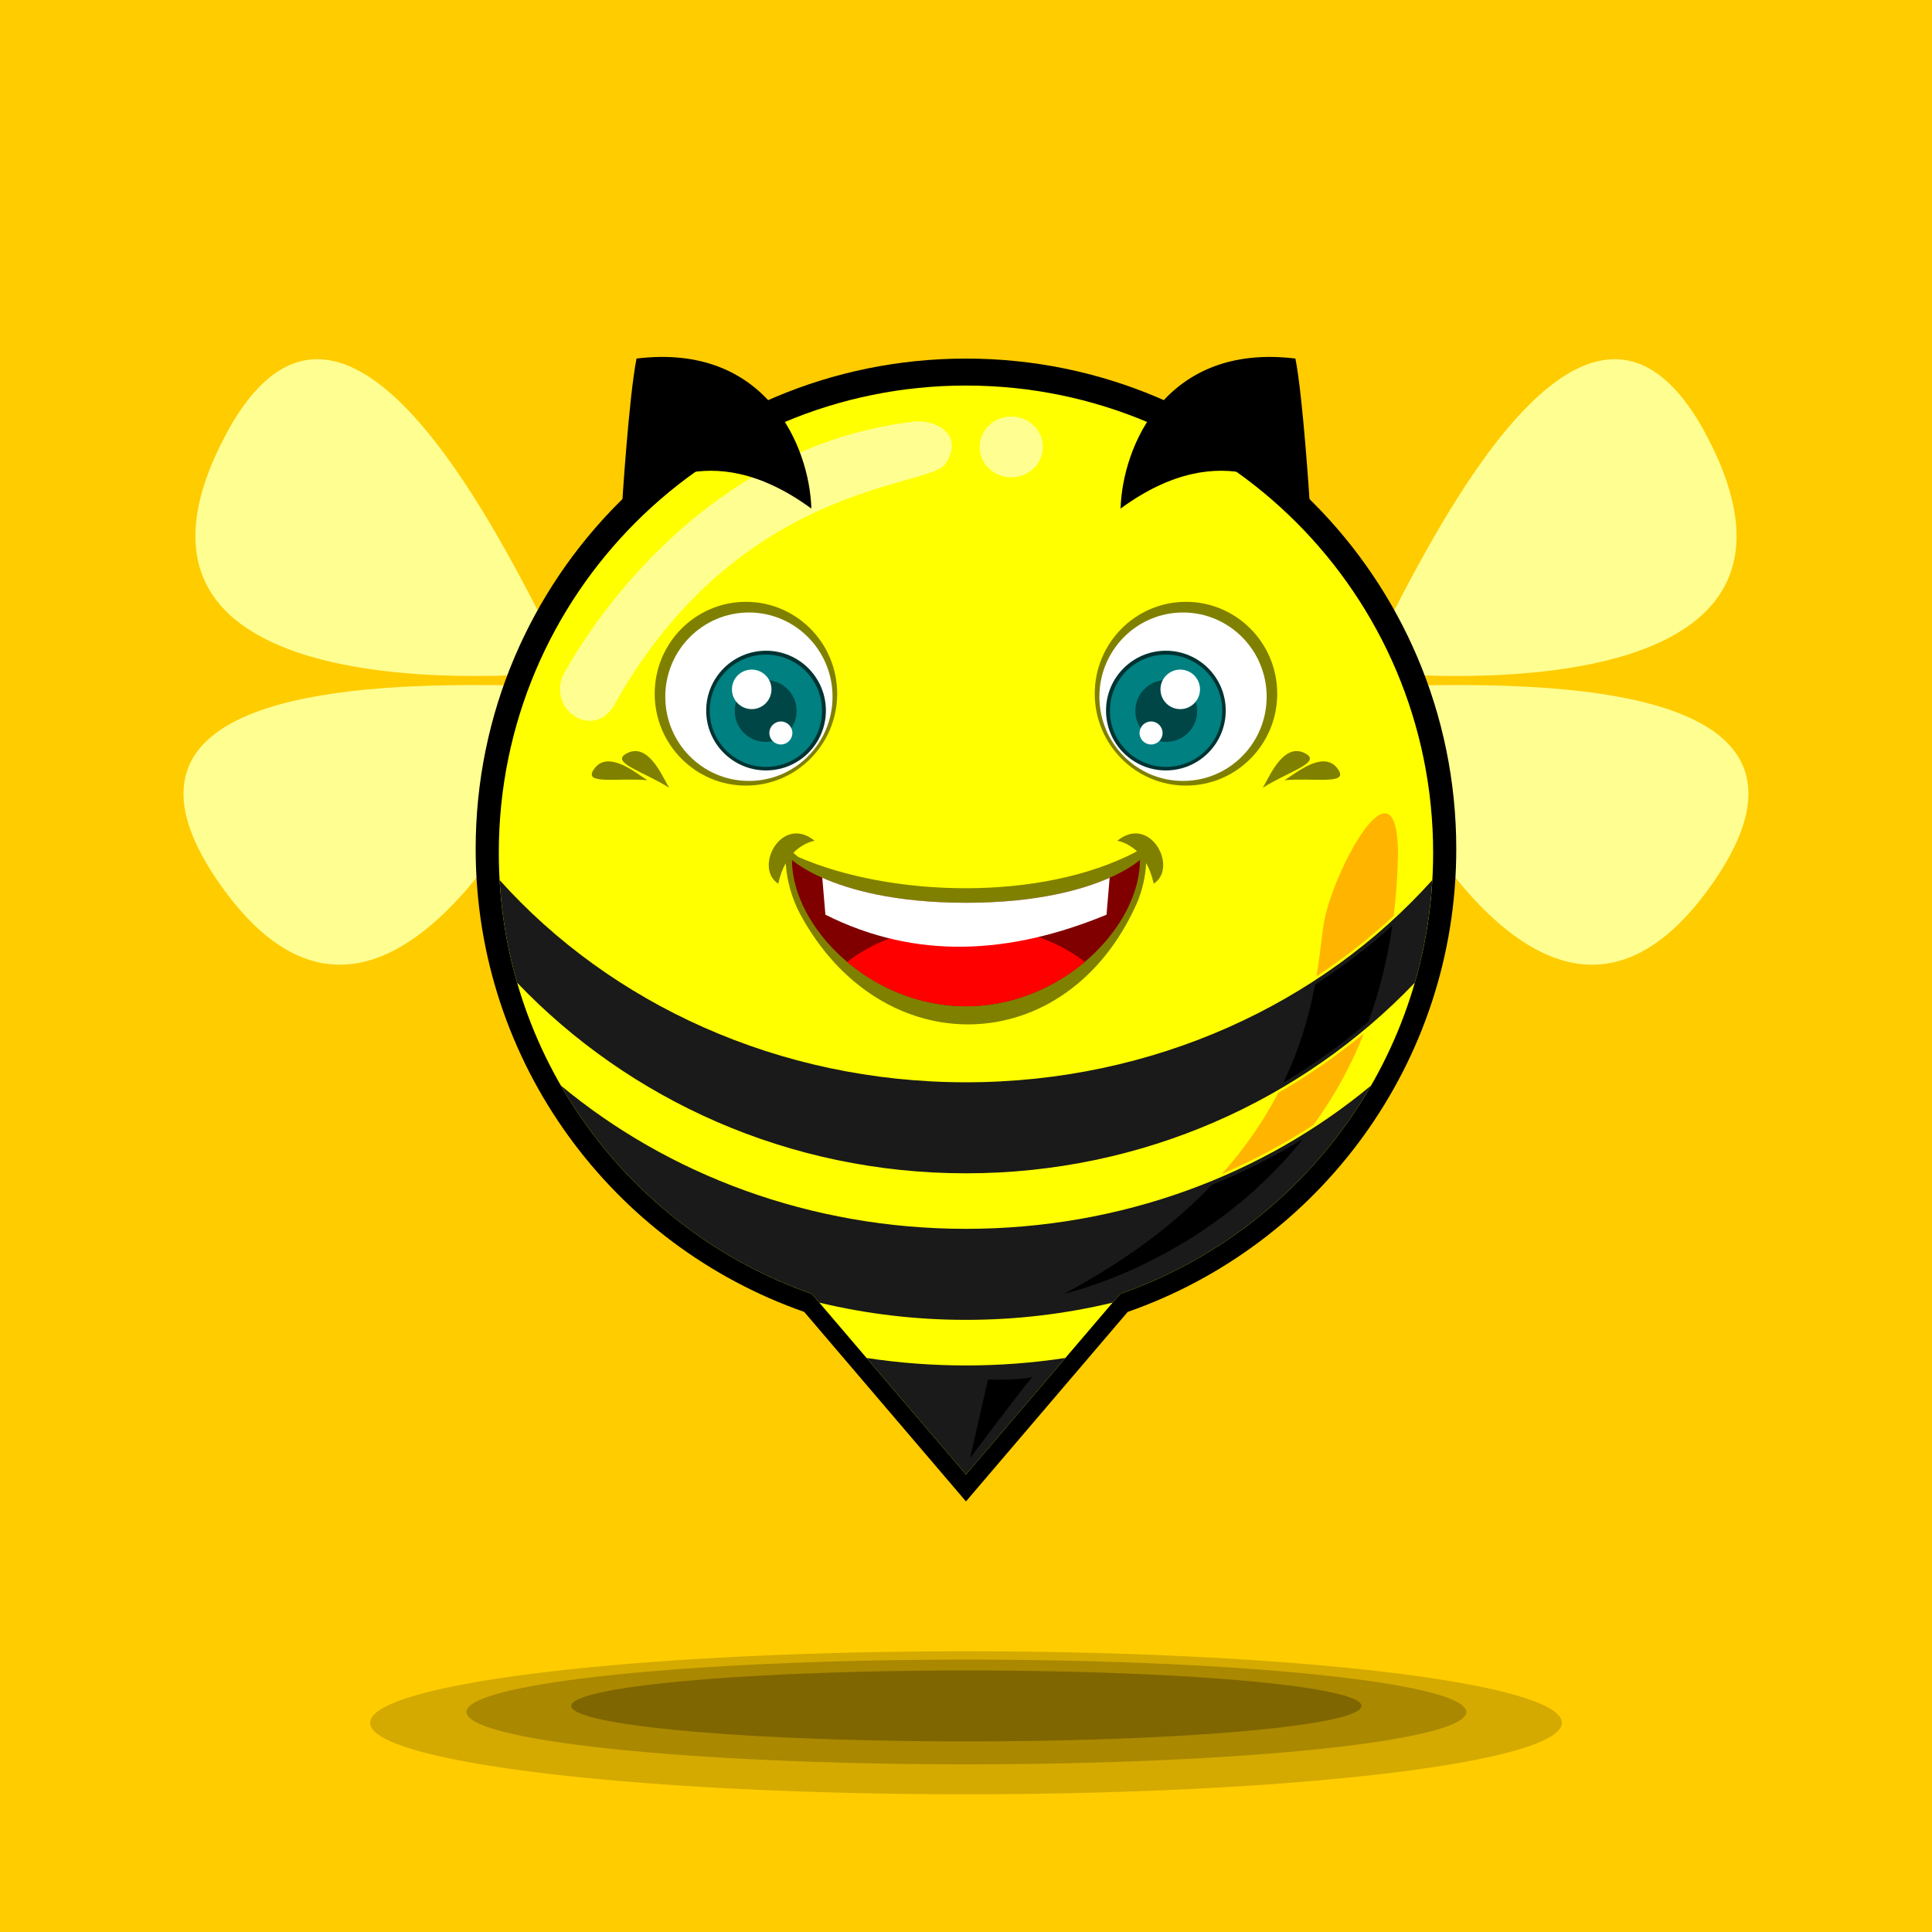 <?xml version="1.0" encoding="UTF-8" standalone="no"?>
<!-- Created with Inkscape (http://www.inkscape.org/) -->

<svg
   xmlns:dc="http://purl.org/dc/elements/1.1/"
   xmlns:cc="http://creativecommons.org/ns#"
   xmlns:rdf="http://www.w3.org/1999/02/22-rdf-syntax-ns#"
   xmlns:svg="http://www.w3.org/2000/svg"
   xmlns="http://www.w3.org/2000/svg"
   xmlns:sodipodi="http://sodipodi.sourceforge.net/DTD/sodipodi-0.dtd"
   xmlns:inkscape="http://www.inkscape.org/namespaces/inkscape"
   width="2800"
   height="2800"
   id="svg2"
   version="1.1"
   inkscape:version="0.48.4 r9939"
   sodipodi:docname="New document 1">
  <defs
     id="defs4" />
  <sodipodi:namedview
     id="base"
     pagecolor="#ffffff"
     bordercolor="#666666"
     borderopacity="1.0"
     inkscape:pageopacity="0.0"
     inkscape:pageshadow="2"
     inkscape:zoom="0.13026923"
     inkscape:cx="1258.4537"
     inkscape:cy="1477.4626"
     inkscape:document-units="px"
     inkscape:current-layer="layer1"
     showgrid="false"
     inkscape:window-width="1366"
     inkscape:window-height="706"
     inkscape:window-x="-8"
     inkscape:window-y="-8"
     inkscape:window-maximized="1" />
  <g
     inkscape:label="Layer 1"
     inkscape:groupmode="layer"
     id="layer1"
     transform="translate(0,1747.638)">
    <rect
       style="fill:#ffcc00;fill-opacity:1;stroke:none"
       id="rect2985"
       width="2800"
       height="2800"
       x="0"
       y="-1747.638" />
    <g
       id="g4016">
      <g
         transform="matrix(0.9,0,0,0.9,139.952,-201.536)"
         id="g3972">
        <path
           style="fill:#ffff91;fill-opacity:1;stroke:none"
           d="m 355.094,-1139.45 c -54.045,0.146 -107.683,39.727 -156.844,140.812 -220.79,453.996 565.688,361.562 565.688,361.562 -26.424,-22.637 -220.162,-502.886 -408.844,-502.375 z m 2089.813,0 c -188.682,-0.511 -382.42,479.738 -408.844,502.375 0,0 786.477,92.433 565.688,-361.562 -49.16,-101.085 -102.799,-140.666 -156.844,-140.812 z M 607.75,-614.763 c -242.776,0.227 -617.013,31.445 -405.25,326.094 294.627,409.945 586.875,-326.031 586.875,-326.031 -11.749,4.522 -86.626,-0.151 -181.625,-0.062 z m 1584.5,0 c -94.999,-0.089 -169.876,4.585 -181.625,0.062 0,0 292.248,735.977 586.875,326.031 211.763,-294.649 -162.474,-325.867 -405.25,-326.094 z"
           id="path3948"
           inkscape:connector-curvature="0"
           sodipodi:nodetypes="sscsscsssscsscss" />
        <path
           id="path3942"
           d="m 1400,-1140.468 c -436.056,0 -789.541,353.519 -789.541,789.574 0,344.784 220.992,637.938 529.061,745.56 L 1400,699.849 1660.48,394.665 c 308.07,-107.621 529.061,-400.776 529.061,-745.56 0,-436.056 -353.486,-789.574 -789.541,-789.574 z"
           style="fill:#000000;fill-opacity:1;stroke:none"
           inkscape:connector-curvature="0" />
        <path
           inkscape:connector-curvature="0"
           style="fill:#ffff00;fill-opacity:1;stroke:none"
           d="m 1400,650.594 c -415.477,0 -752.281,336.835 -752.281,752.312 0,328.512 210.563,607.832 504.094,710.375 L 1400,2404.062 1648.188,2113.281 c 293.531,-102.543 504.094,-381.863 504.094,-710.375 0,-415.477 -336.804,-752.312 -752.281,-752.312 z"
           transform="translate(0,-1747.638)"
           id="path2987" />
        <path
           inkscape:connector-curvature="0"
           style="fill:#ffff91;fill-opacity:1;stroke:none"
           d="m 1472.906,700.5 c -28.087,0 -50.844,21.91 -50.844,48.938 0,27.027 22.757,48.938 50.844,48.938 28.087,0 50.875,-21.91 50.875,-48.938 0,-27.027 -22.788,-48.938 -50.875,-48.938 z m -152.562,7.688 C 936.523,750.408 750.375,1118.875 750.375,1118.875 c -23.029,57.573 55.638,105.531 86.344,40.281 201.506,-353.115 502.82,-343.493 529.687,-381.875 26.868,-38.382 0,-69.094 -46.062,-69.094 z"
           transform="translate(0,-1747.638)"
           id="path3897" />
        <g
           id="g3835"
           transform="translate(27.046,0)">
          <g
             id="g3798">
            <g
               id="g3781"
               transform="matrix(0.694,0,0,0.694,301.096,-290.359)">
              <path
                 sodipodi:type="arc"
                 style="fill:#808000;fill-opacity:1;stroke:none"
                 id="path3779"
                 sodipodi:cx="1051.683"
                 sodipodi:cy="1307.2886"
                 sodipodi:rx="194.05247"
                 sodipodi:ry="195.40948"
                 d="m 1245.736,1307.289 c 0,107.922 -86.88,195.41 -194.053,195.41 -107.172,0 -194.052,-87.488 -194.052,-195.41 0,-107.922 86.88,-195.41 194.052,-195.41 107.172,0 194.053,87.488 194.053,195.41 z"
                 transform="matrix(1.091,0,0,1.091,-113.457,-1873.585)" />
              <path
                 transform="translate(-10.856,-1747.638)"
                 d="m 1245.736,1307.289 c 0,107.922 -86.88,195.41 -194.053,195.41 -107.172,0 -194.052,-87.488 -194.052,-195.41 0,-107.922 86.88,-195.41 194.052,-195.41 107.172,0 194.053,87.488 194.053,195.41 z"
                 sodipodi:ry="195.40948"
                 sodipodi:rx="194.05247"
                 sodipodi:cy="1307.2886"
                 sodipodi:cx="1051.683"
                 id="path3777"
                 style="fill:#ffffff;fill-opacity:1;stroke:none"
                 sodipodi:type="arc" />
              <g
                 transform="translate(2480.615,-92.277)"
                 id="g3770">
                <path
                   transform="matrix(1.066,0,0,1.066,92.837,-1842.576)"
                   d="m -1270.162,1432.133 c 0,71.948 -58.325,130.273 -130.273,130.273 -71.948,0 -130.273,-58.325 -130.273,-130.273 0,-71.948 58.325,-130.273 130.273,-130.273 71.948,0 130.273,58.325 130.273,130.273 z"
                   sodipodi:ry="130.27299"
                   sodipodi:rx="130.27299"
                   sodipodi:cy="1432.1335"
                   sodipodi:cx="-1400.4347"
                   id="path3768"
                   style="fill:#003232;fill-opacity:1;stroke:none"
                   sodipodi:type="arc" />
                <path
                   sodipodi:type="arc"
                   style="fill:#008080;fill-opacity:1;stroke:none"
                   id="path2992"
                   sodipodi:cx="-1400.4347"
                   sodipodi:cy="1432.1335"
                   sodipodi:rx="130.27299"
                   sodipodi:ry="130.27299"
                   d="m -1270.162,1432.133 c 0,71.948 -58.325,130.273 -130.273,130.273 -71.948,0 -130.273,-58.325 -130.273,-130.273 0,-71.948 58.325,-130.273 130.273,-130.273 71.948,0 130.273,58.325 130.273,130.273 z"
                   transform="translate(0,-1747.638)" />
                <path
                   transform="matrix(0.551,0,0,0.551,-629.226,-1104.169)"
                   d="m -1270.162,1432.133 c 0,71.948 -58.325,130.273 -130.273,130.273 -71.948,0 -130.273,-58.325 -130.273,-130.273 0,-71.948 58.325,-130.273 130.273,-130.273 71.948,0 130.273,58.325 130.273,130.273 z"
                   sodipodi:ry="130.27299"
                   sodipodi:rx="130.27299"
                   sodipodi:cy="1432.1335"
                   sodipodi:cx="-1400.4347"
                   id="path2994"
                   style="fill:#004646;fill-opacity:1;stroke:none"
                   sodipodi:type="arc" />
                <path
                   sodipodi:type="arc"
                   style="fill:#ffffff;fill-opacity:1;stroke:none"
                   id="path3764"
                   sodipodi:cx="-1400.4347"
                   sodipodi:cy="1432.1335"
                   sodipodi:rx="130.27299"
                   sodipodi:ry="130.27299"
                   d="m -1270.162,1432.133 c 0,71.948 -58.325,130.273 -130.273,130.273 -71.948,0 -130.273,-58.325 -130.273,-130.273 0,-71.948 58.325,-130.273 130.273,-130.273 71.948,0 130.273,58.325 130.273,130.273 z"
                   transform="matrix(0.352,0,0,0.352,-940.36,-869.252)" />
                <path
                   transform="matrix(0.205,0,0,0.205,-1078.536,-557.526)"
                   d="m -1270.162,1432.133 c 0,71.948 -58.325,130.273 -130.273,130.273 -71.948,0 -130.273,-58.325 -130.273,-130.273 0,-71.948 58.325,-130.273 130.273,-130.273 71.948,0 130.273,58.325 130.273,130.273 z"
                   sodipodi:ry="130.27299"
                   sodipodi:rx="130.27299"
                   sodipodi:cy="1432.1335"
                   sodipodi:cx="-1400.4347"
                   id="path3766"
                   style="fill:#ffffff;fill-opacity:1;stroke:none"
                   sodipodi:type="arc" />
              </g>
            </g>
            <path
               style="fill:#000000;stroke:none"
               d="m 819.351,-907.488 c 29.741,-16.378 137.182,-114.058 304.648,8.571 -3.01,-100.135 -72.759,-267.042 -281.53,-241.605 -12.152,60.684 -23.119,233.034 -23.119,233.034 z"
               id="path3791"
               inkscape:connector-curvature="0" />
            <path
               style="fill:#808000;fill-opacity:1;stroke:none"
               d="m 839.837,-508.45 c -4.692,0.116 -9.641,1.56 -14.856,4.685 -23.68,14.195 29.134,28.583 70.096,54.418 -7.74,-11.375 -26.567,-59.814 -55.241,-59.103 z m -42.739,16.616 c -9.352,0.031 -17.934,3.89 -24.318,14.239 -14.494,23.498 39.028,11.975 87.283,16.067 -10.124,-5.468 -39.065,-30.384 -62.966,-30.306 z"
               id="path3793"
               inkscape:connector-curvature="0" />
          </g>
          <g
             transform="matrix(-1,0,0,1,2745.908,0)"
             id="g3811">
            <g
               transform="matrix(0.694,0,0,0.694,301.096,-290.359)"
               id="g3813">
              <path
                 transform="matrix(1.091,0,0,1.091,-113.457,-1873.585)"
                 d="m 1245.736,1307.289 c 0,107.922 -86.88,195.41 -194.053,195.41 -107.172,0 -194.052,-87.488 -194.052,-195.41 0,-107.922 86.88,-195.41 194.052,-195.41 107.172,0 194.053,87.488 194.053,195.41 z"
                 sodipodi:ry="195.40948"
                 sodipodi:rx="194.05247"
                 sodipodi:cy="1307.2886"
                 sodipodi:cx="1051.683"
                 id="path3815"
                 style="fill:#808000;fill-opacity:1;stroke:none"
                 sodipodi:type="arc" />
              <path
                 sodipodi:type="arc"
                 style="fill:#ffffff;fill-opacity:1;stroke:none"
                 id="path3817"
                 sodipodi:cx="1051.683"
                 sodipodi:cy="1307.2886"
                 sodipodi:rx="194.05247"
                 sodipodi:ry="195.40948"
                 d="m 1245.736,1307.289 c 0,107.922 -86.88,195.41 -194.053,195.41 -107.172,0 -194.052,-87.488 -194.052,-195.41 0,-107.922 86.88,-195.41 194.052,-195.41 107.172,0 194.053,87.488 194.053,195.41 z"
                 transform="translate(-10.856,-1747.638)" />
              <g
                 id="g3819"
                 transform="translate(2480.615,-92.277)">
                <path
                   sodipodi:type="arc"
                   style="fill:#003232;fill-opacity:1;stroke:none"
                   id="path3821"
                   sodipodi:cx="-1400.4347"
                   sodipodi:cy="1432.1335"
                   sodipodi:rx="130.27299"
                   sodipodi:ry="130.27299"
                   d="m -1270.162,1432.133 c 0,71.948 -58.325,130.273 -130.273,130.273 -71.948,0 -130.273,-58.325 -130.273,-130.273 0,-71.948 58.325,-130.273 130.273,-130.273 71.948,0 130.273,58.325 130.273,130.273 z"
                   transform="matrix(1.066,0,0,1.066,92.837,-1842.576)" />
                <path
                   transform="translate(0,-1747.638)"
                   d="m -1270.162,1432.133 c 0,71.948 -58.325,130.273 -130.273,130.273 -71.948,0 -130.273,-58.325 -130.273,-130.273 0,-71.948 58.325,-130.273 130.273,-130.273 71.948,0 130.273,58.325 130.273,130.273 z"
                   sodipodi:ry="130.27299"
                   sodipodi:rx="130.27299"
                   sodipodi:cy="1432.1335"
                   sodipodi:cx="-1400.4347"
                   id="path3823"
                   style="fill:#008080;fill-opacity:1;stroke:none"
                   sodipodi:type="arc" />
                <path
                   sodipodi:type="arc"
                   style="fill:#004646;fill-opacity:1;stroke:none"
                   id="path3825"
                   sodipodi:cx="-1400.4347"
                   sodipodi:cy="1432.1335"
                   sodipodi:rx="130.27299"
                   sodipodi:ry="130.27299"
                   d="m -1270.162,1432.133 c 0,71.948 -58.325,130.273 -130.273,130.273 -71.948,0 -130.273,-58.325 -130.273,-130.273 0,-71.948 58.325,-130.273 130.273,-130.273 71.948,0 130.273,58.325 130.273,130.273 z"
                   transform="matrix(0.551,0,0,0.551,-629.226,-1104.169)" />
                <path
                   transform="matrix(0.352,0,0,0.352,-940.36,-869.252)"
                   d="m -1270.162,1432.133 c 0,71.948 -58.325,130.273 -130.273,130.273 -71.948,0 -130.273,-58.325 -130.273,-130.273 0,-71.948 58.325,-130.273 130.273,-130.273 71.948,0 130.273,58.325 130.273,130.273 z"
                   sodipodi:ry="130.27299"
                   sodipodi:rx="130.27299"
                   sodipodi:cy="1432.1335"
                   sodipodi:cx="-1400.4347"
                   id="path3827"
                   style="fill:#ffffff;fill-opacity:1;stroke:none"
                   sodipodi:type="arc" />
                <path
                   sodipodi:type="arc"
                   style="fill:#ffffff;fill-opacity:1;stroke:none"
                   id="path3829"
                   sodipodi:cx="-1400.4347"
                   sodipodi:cy="1432.1335"
                   sodipodi:rx="130.27299"
                   sodipodi:ry="130.27299"
                   d="m -1270.162,1432.133 c 0,71.948 -58.325,130.273 -130.273,130.273 -71.948,0 -130.273,-58.325 -130.273,-130.273 0,-71.948 58.325,-130.273 130.273,-130.273 71.948,0 130.273,58.325 130.273,130.273 z"
                   transform="matrix(0.205,0,0,0.205,-1078.536,-557.526)" />
              </g>
            </g>
            <path
               inkscape:connector-curvature="0"
               id="path3831"
               d="m 819.351,-907.488 c 29.741,-16.378 137.182,-114.058 304.648,8.571 -3.01,-100.135 -72.759,-267.042 -281.53,-241.605 -12.152,60.684 -23.119,233.034 -23.119,233.034 z"
               style="fill:#000000;stroke:none" />
            <path
               inkscape:connector-curvature="0"
               id="path3833"
               d="m 839.837,-508.45 c -4.692,0.116 -9.641,1.56 -14.856,4.685 -23.68,14.195 29.134,28.583 70.096,54.418 -7.74,-11.375 -26.567,-59.814 -55.241,-59.103 z m -42.739,16.616 c -9.352,0.031 -17.934,3.89 -24.318,14.239 -14.494,23.498 39.028,11.975 87.283,16.067 -10.124,-5.468 -39.065,-30.384 -62.966,-30.306 z"
               style="fill:#808000;fill-opacity:1;stroke:none" />
          </g>
        </g>
        <path
           inkscape:connector-curvature="0"
           style="fill:#808000;fill-opacity:1;stroke:none"
           d="m 1126,1371.812 c -37.506,0.858 -60.483,60.248 -28.25,80.969 2.83,-13.343 7.045,-24.127 11.969,-32.844 1.892,28.192 9.763,55.883 22.781,80.875 131.068,244.039 429.5,237.046 542.406,-15.875 8.866,-20.661 14.095,-42.842 15.219,-65.281 4.991,8.765 9.296,19.639 12.156,33.125 32.745,-21.05 8.465,-82.01 -30.094,-80.969 -8.898,0.24 -18.542,3.779 -28.438,11.875 0,0 15.916,2.034 31.656,16.969 -154.593,81.758 -397.387,73.681 -545.594,9 -2.664,-2.082 -5.248,-4.239 -7.75,-6.469 16.518,-17.235 34.219,-19.5 34.219,-19.5 -9.895,-8.096 -19.571,-11.635 -28.469,-11.875 -0.603,-0.016 -1.217,-0.014 -1.812,0 z"
           transform="translate(0,-1747.638)"
           id="path3875" />
        <path
           style="fill:#800000;fill-opacity:1;stroke:none"
           d="m 1680.189,-333.23 c 0,108.109 -125.445,235.748 -280.189,235.748 -154.744,0 -280.189,-127.64 -280.189,-235.748 l 0,0 c 0,0 73.566,69.088 280.189,69.088 206.623,0 280.189,-69.088 280.189,-69.088 z"
           id="path3861"
           inkscape:connector-curvature="0"
           sodipodi:nodetypes="cscczc" />
        <path
           inkscape:connector-curvature="0"
           style="fill:#ff0000;fill-opacity:1;stroke:none"
           d="m 1400,1518.969 c -76.206,0 -144.596,23.119 -191.344,59.75 50.081,42.264 117.365,71.437 191.344,71.437 73.979,0 141.263,-29.173 191.344,-71.437 -46.747,-36.631 -115.138,-59.75 -191.344,-59.75 z"
           transform="translate(0,-1747.638)"
           id="path3864" />
        <path
           inkscape:connector-curvature="0"
           style="fill:#ffffff;fill-opacity:1;stroke:none"
           d="m 1168.625,1443.219 5.031,59.469 c 147.006,73.767 298.452,63.586 452.688,0 l 5.031,-59.469 C 1588.519,1462.174 1514.8,1483.5 1400,1483.5 c -114.8,0 -188.519,-21.326 -231.375,-40.281 z"
           transform="translate(0,-1747.638)"
           id="rect3869" />
        <path
           inkscape:connector-curvature="0"
           style="fill:#1a1a1a;stroke:none"
           d="m 649,1446.875 c 3.287,57.044 12.918,112.374 28.219,165.312 180.537,188.881 437.563,306.938 722.781,306.938 285.218,0 542.244,-118.056 722.781,-306.938 15.301,-52.938 24.932,-108.269 28.219,-165.312 -178.461,198.891 -448.614,325.688 -751,325.688 -302.386,0 -572.539,-126.797 -751,-325.688 z m 98.594,330.844 c 89.397,155.273 232.63,275.619 404.219,335.562 l 12.031,14.094 c 75.675,18.13 154.767,27.75 236.156,27.75 81.389,0 160.481,-9.62 236.156,-27.75 l 12.031,-14.094 c 171.589,-59.943 314.822,-180.289 404.219,-335.562 -172.578,143.462 -401.385,230.844 -652.406,230.844 -251.021,0 -479.828,-87.382 -652.406,-230.844 z M 1239.906,2216.5 1400,2404.062 1560.094,2216.5 c -52.087,7.926 -105.562,12.062 -160.094,12.062 -54.532,0 -108.007,-4.136 -160.094,-12.062 z"
           transform="translate(0,-1747.638)"
           id="path3901" />
        <path
           inkscape:connector-curvature="0"
           style="fill:#000000;stroke:none"
           d="m 2086.594,1520.094 c -38.832,35.111 -80.554,66.962 -124.531,95.344 -8.402,45.019 -22.837,99.263 -51.031,157.781 48.431,-28.879 94.361,-61.884 137.125,-98.563 17.053,-46.643 30.278,-98.022 38.438,-154.562 z m -144.219,343.812 c -46.716,28.614 -95.78,53.33 -146.531,73.969 -57.388,60.165 -134.225,120.061 -237.531,175.094 0,0 225.189,-49.33 384.062,-249.063 z M 1506.5,2247.312 c -24.948,5.757 -71,3.812 -71,3.812 l -28.812,126.688 c 0,0 59.511,-80.603 99.812,-130.5 z"
           transform="translate(0,-1747.638)"
           id="path3913" />
        <path
           inkscape:connector-curvature="0"
           style="fill:#ffb400;fill-opacity:1;stroke:none"
           d="m 2074.312,1339.406 c -31.193,0.409 -86.71,114.749 -97.625,174.781 -3.514,19.328 -5.855,49.753 -12.25,87.75 44.008,-29.023 85.626,-61.579 124.219,-97.375 3.906,-31.072 6.334,-63.657 7,-97.844 0,-48.817 -8.661,-67.479 -21.344,-67.313 z m -33.531,354.5 c -43.199,35.706 -89.397,67.774 -137.969,95.719 -21.953,42.22 -51.258,86.368 -90.688,130.594 51.303,-22.152 100.747,-48.553 147.594,-79.094 30.954,-42.531 58.761,-91.334 81.062,-147.219 z"
           transform="translate(0,-1747.638)"
           id="path3931" />
      </g>
      <path
         transform="translate(-8.621,-1747.638)"
         d="m 2272.217,2496.782 a 863.596,103.632 0 1 1 -1727.192,0 863.596,103.632 0 1 1 1727.192,0 z"
         sodipodi:ry="103.63153"
         sodipodi:rx="863.59607"
         sodipodi:cy="2496.7817"
         sodipodi:cx="1408.6212"
         id="path4010"
         style="fill:#d4aa00;fill-opacity:1;stroke:none"
         sodipodi:type="arc" />
      <path
         sodipodi:type="arc"
         style="fill:#aa8800;fill-opacity:1;stroke:none"
         id="path4012"
         sodipodi:cx="1408.6212"
         sodipodi:cy="2496.7817"
         sodipodi:rx="863.59607"
         sodipodi:ry="103.63153"
         d="m 2272.217,2496.782 a 863.596,103.632 0 1 1 -1727.192,0 863.596,103.632 0 1 1 1727.192,0 z"
         transform="matrix(0.839,0,0,0.732,218.722,-1094.17)" />
      <path
         transform="matrix(0.663,0,0,0.496,466.627,-513.673)"
         d="m 2272.217,2496.782 a 863.596,103.632 0 1 1 -1727.192,0 863.596,103.632 0 1 1 1727.192,0 z"
         sodipodi:ry="103.63153"
         sodipodi:rx="863.59607"
         sodipodi:cy="2496.7817"
         sodipodi:cx="1408.6212"
         id="path4014"
         style="fill:#806600;fill-opacity:1;stroke:none"
         sodipodi:type="arc" />
    </g>
  </g>
</svg>
